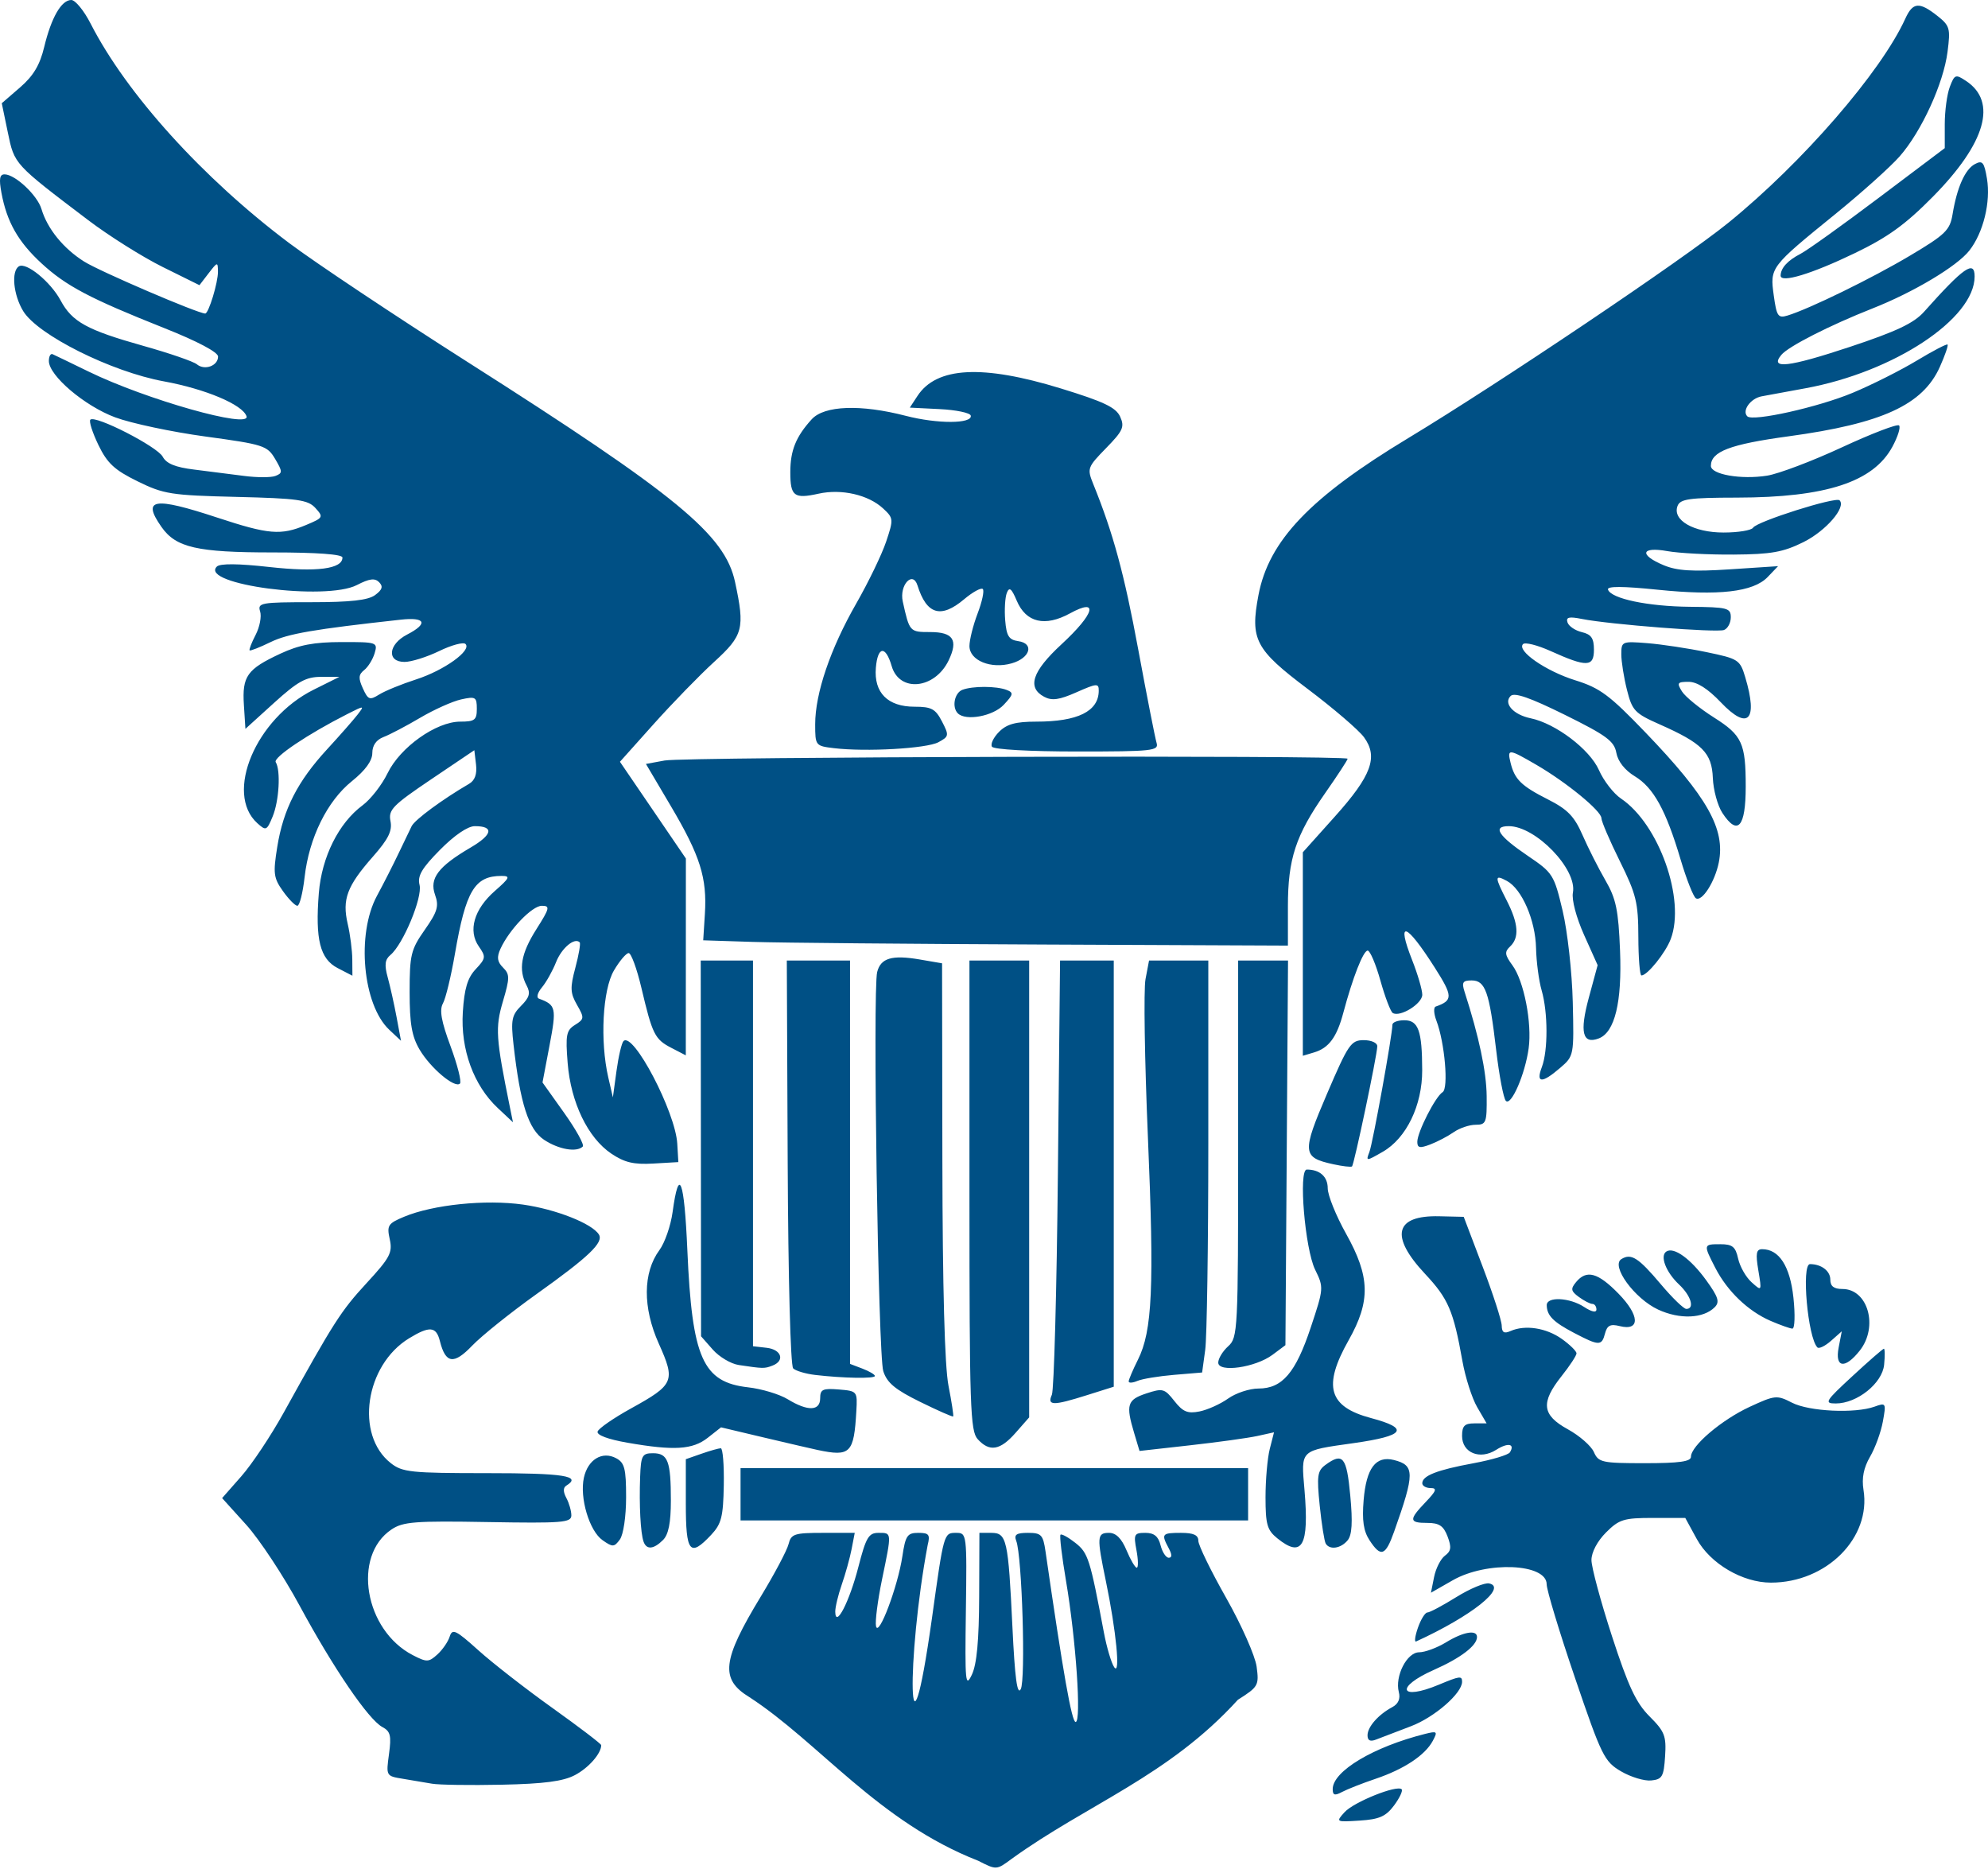 <svg width="100" height="94" viewBox="0 0 100 94" fill="none" xmlns="http://www.w3.org/2000/svg">
<path d="M37.699 85.359C36.21 84.453 36.317 83.51 38.275 80.287C38.961 79.156 39.587 77.976 39.665 77.663C39.795 77.146 39.953 77.094 41.402 77.094H42.995L42.838 77.908C42.751 78.355 42.529 79.158 42.343 79.691C42.158 80.225 42.01 80.844 42.015 81.068C42.031 81.909 42.727 80.559 43.176 78.816C43.561 77.321 43.694 77.094 44.19 77.094C44.868 77.094 44.864 77.039 44.366 79.445C44.15 80.493 44.014 81.547 44.065 81.788C44.19 82.374 45.163 79.794 45.391 78.273C45.547 77.23 45.64 77.094 46.192 77.094C46.729 77.094 46.795 77.18 46.664 77.704C45.592 83.404 45.656 90.073 46.879 81.387C47.477 77.086 47.474 77.094 48.096 77.094C48.633 77.094 48.639 77.141 48.585 81.036C48.535 84.609 48.563 84.908 48.886 84.228C49.135 83.705 49.246 82.509 49.254 80.286L49.266 77.094H49.864C50.642 77.094 50.716 77.425 50.927 81.832C51.049 84.387 51.167 85.275 51.344 84.959C51.6 84.502 51.412 78.261 51.119 77.499C50.998 77.182 51.126 77.094 51.71 77.094C52.38 77.094 52.469 77.189 52.592 78.033C53.481 84.173 53.911 86.606 54.106 86.606C54.406 86.606 54.123 82.46 53.622 79.506C53.414 78.285 53.29 77.242 53.345 77.187C53.399 77.132 53.736 77.316 54.091 77.596C54.736 78.103 54.828 78.392 55.527 82.1C55.67 82.858 55.904 83.646 56.048 83.853C56.37 84.316 56.148 82.026 55.627 79.518C55.164 77.289 55.177 77.094 55.786 77.094C56.136 77.094 56.416 77.373 56.666 77.97C56.867 78.452 57.099 78.846 57.181 78.846C57.264 78.846 57.257 78.452 57.167 77.97C57.015 77.164 57.051 77.094 57.612 77.094C58.054 77.094 58.266 77.267 58.379 77.72C58.466 78.064 58.651 78.346 58.791 78.346C58.961 78.346 58.96 78.186 58.786 77.862C58.403 77.147 58.445 77.094 59.403 77.094C60.039 77.094 60.279 77.204 60.279 77.495C60.279 77.715 60.909 79.008 61.679 80.367C62.449 81.727 63.138 83.283 63.211 83.825C63.337 84.765 63.294 84.84 62.269 85.488C58.777 89.333 54.704 90.735 50.885 93.492C50.13 94.054 50.122 94.055 49.211 93.588C44.181 91.625 41.208 87.642 37.699 85.359ZM67.635 91.142C68.099 90.63 70.272 89.757 70.505 89.99C70.575 90.061 70.404 90.426 70.124 90.803C69.712 91.356 69.383 91.502 68.398 91.565C67.195 91.643 67.186 91.638 67.635 91.142ZM67.037 89.983C67.037 89.081 69.084 87.858 71.685 87.205C72.294 87.052 72.325 87.081 72.071 87.556C71.684 88.278 70.63 88.978 69.198 89.462C68.527 89.689 67.767 89.988 67.508 90.126C67.139 90.323 67.037 90.292 67.037 89.983ZM21.732 89.71C21.388 89.649 20.726 89.538 20.261 89.462C19.42 89.325 19.417 89.319 19.567 88.221C19.694 87.294 19.641 87.077 19.233 86.859C18.533 86.484 16.764 83.89 15.069 80.752C14.259 79.254 13.052 77.425 12.385 76.687L11.173 75.346L12.141 74.246C12.674 73.641 13.631 72.204 14.268 71.053C16.794 66.489 17.148 65.936 18.436 64.538C19.619 63.255 19.753 63.002 19.605 62.328C19.452 61.632 19.514 61.535 20.326 61.196C21.785 60.587 24.422 60.317 26.311 60.584C27.96 60.818 29.784 61.538 30.125 62.088C30.373 62.49 29.628 63.202 26.988 65.085C25.68 66.018 24.225 67.185 23.753 67.677C22.826 68.646 22.413 68.587 22.127 67.447C21.942 66.709 21.61 66.679 20.579 67.308C18.365 68.658 17.849 72.165 19.656 73.586C20.242 74.047 20.666 74.091 24.519 74.091C28.377 74.091 29.274 74.232 28.489 74.717C28.322 74.82 28.322 75.027 28.489 75.341C28.628 75.599 28.74 75.993 28.74 76.217C28.74 76.579 28.281 76.615 24.548 76.551C20.868 76.487 20.274 76.533 19.692 76.924C17.704 78.259 18.338 81.99 20.766 83.245C21.466 83.607 21.565 83.604 21.998 83.212C22.258 82.977 22.538 82.572 22.62 82.311C22.753 81.894 22.924 81.976 24.066 83.003C24.778 83.644 26.459 84.953 27.802 85.911C29.144 86.87 30.242 87.707 30.242 87.772C30.242 88.193 29.607 88.916 28.921 89.277C28.325 89.591 27.365 89.716 25.236 89.761C23.653 89.794 22.076 89.771 21.732 89.71ZM81.539 89.087C80.701 88.595 80.563 88.316 79.224 84.384C78.441 82.085 77.8 79.968 77.8 79.68C77.8 78.631 74.783 78.502 73.075 79.479L71.979 80.105L72.137 79.315C72.224 78.88 72.471 78.397 72.685 78.24C72.994 78.014 73.021 77.815 72.815 77.275C72.612 76.741 72.393 76.594 71.799 76.594C70.869 76.594 70.857 76.439 71.715 75.543C72.251 74.984 72.302 74.841 71.965 74.841C71.733 74.841 71.543 74.733 71.543 74.6C71.543 74.221 72.28 73.932 74.112 73.594C75.043 73.422 75.87 73.175 75.951 73.044C76.22 72.609 75.85 72.543 75.257 72.92C74.444 73.436 73.545 73.069 73.545 72.221C73.545 71.715 73.669 71.588 74.162 71.588H74.78L74.306 70.774C74.045 70.327 73.711 69.284 73.563 68.457C73.11 65.916 72.855 65.321 71.678 64.063C69.901 62.163 70.16 61.118 72.398 61.171L73.628 61.2L74.579 63.703C75.103 65.08 75.535 66.415 75.539 66.671C75.546 67.019 75.657 67.087 75.986 66.942C76.716 66.619 77.781 66.784 78.562 67.34C78.969 67.63 79.302 67.957 79.302 68.066C79.302 68.175 78.964 68.69 78.551 69.21C77.489 70.547 77.561 71.168 78.864 71.884C79.449 72.205 80.039 72.721 80.175 73.029C80.405 73.552 80.579 73.59 82.741 73.59C84.48 73.59 85.059 73.508 85.059 73.264C85.059 72.718 86.608 71.404 88.016 70.754C89.289 70.166 89.381 70.157 90.144 70.549C91.004 70.99 93.311 71.1 94.291 70.747C94.869 70.538 94.882 70.56 94.711 71.498C94.614 72.029 94.324 72.825 94.066 73.267C93.745 73.82 93.642 74.34 93.737 74.93C94.129 77.343 91.879 79.597 89.08 79.597C87.652 79.597 86.03 78.644 85.353 77.407L84.772 76.343H83.144C81.679 76.343 81.444 76.416 80.785 77.075C80.349 77.511 80.053 78.071 80.053 78.462C80.053 78.823 80.518 80.547 81.086 82.293C81.907 84.816 82.295 85.644 82.975 86.324C83.738 87.087 83.824 87.308 83.757 88.333C83.691 89.354 83.612 89.492 83.057 89.547C82.713 89.582 82.03 89.375 81.539 89.087ZM68.789 87.276C68.789 86.852 69.332 86.234 70.038 85.857C70.337 85.696 70.451 85.436 70.364 85.106C70.155 84.305 70.768 83.102 71.385 83.101C71.678 83.1 72.287 82.875 72.738 82.6C73.61 82.068 74.296 81.951 74.296 82.333C74.296 82.764 73.477 83.388 72.131 83.984C70.158 84.856 70.393 85.559 72.38 84.729C73.431 84.29 73.545 84.275 73.545 84.584C73.545 85.164 72.153 86.373 70.969 86.821C70.252 87.092 69.468 87.392 69.227 87.487C68.925 87.607 68.789 87.542 68.789 87.276ZM71.323 81.869C71.471 81.445 71.686 81.099 71.801 81.099C71.916 81.099 72.57 80.751 73.255 80.325C73.939 79.9 74.682 79.59 74.905 79.637C75.838 79.834 74.022 81.279 71.236 82.555C71.137 82.601 71.176 82.292 71.323 81.869ZM68.89 77.467C68.587 77.005 68.508 76.469 68.593 75.452C68.727 73.835 69.205 73.201 70.117 73.43C71.17 73.695 71.171 74.091 70.127 77.032C69.691 78.259 69.462 78.34 68.89 77.467ZM30.312 77.465C29.646 76.999 29.148 75.334 29.371 74.318C29.572 73.404 30.296 72.967 30.993 73.34C31.418 73.567 31.494 73.864 31.494 75.303C31.494 76.265 31.358 77.184 31.181 77.427C30.895 77.817 30.819 77.82 30.312 77.465ZM32.371 77.532C32.22 77.099 32.146 75.693 32.2 74.278C32.24 73.204 32.302 73.089 32.844 73.089C33.597 73.089 33.746 73.484 33.746 75.47C33.746 76.58 33.628 77.177 33.353 77.452C32.879 77.926 32.518 77.956 32.371 77.532ZM34.498 75.617V73.389L35.286 73.114C35.719 72.963 36.157 72.839 36.257 72.839C36.358 72.839 36.426 73.675 36.408 74.697C36.379 76.292 36.289 76.645 35.768 77.2C34.699 78.337 34.498 78.085 34.498 75.617ZM64.249 77.367C63.74 76.955 63.658 76.668 63.658 75.302C63.658 74.429 63.754 73.338 63.871 72.876L64.085 72.037L63.246 72.222C62.784 72.323 61.262 72.534 59.863 72.69L57.32 72.975L57.047 72.064C56.623 70.649 56.701 70.399 57.66 70.083C58.486 69.81 58.58 69.835 59.073 70.463C59.502 71.008 59.741 71.107 60.337 70.988C60.741 70.907 61.39 70.615 61.778 70.338C62.166 70.062 62.853 69.835 63.305 69.835C64.499 69.835 65.173 69.049 65.933 66.764C66.588 64.798 66.592 64.751 66.154 63.859C65.641 62.812 65.308 58.822 65.734 58.822C66.389 58.822 66.787 59.178 66.787 59.763C66.787 60.114 67.203 61.144 67.711 62.052C68.922 64.217 68.951 65.436 67.836 67.411C66.53 69.725 66.827 70.751 68.966 71.321C70.927 71.843 70.672 72.215 68.104 72.579C65.357 72.969 65.445 72.885 65.619 74.948C65.857 77.761 65.505 78.383 64.249 77.367ZM66.688 77.637C66.617 77.523 66.481 76.661 66.384 75.722C66.231 74.23 66.268 73.972 66.671 73.677C67.55 73.035 67.739 73.267 67.921 75.218C68.048 76.57 68.01 77.202 67.787 77.471C67.447 77.881 66.89 77.965 66.688 77.637ZM37.251 75.154L37.251 73.84H50.016H62.782L62.782 75.154V76.469H50.017H37.251L37.251 75.154ZM41.131 72.926C40.855 72.868 39.649 72.588 38.449 72.304L36.269 71.787L35.6 72.313C34.839 72.911 33.906 72.969 31.565 72.561C30.582 72.39 30.004 72.174 30.061 71.998C30.112 71.841 30.867 71.319 31.74 70.837C33.912 69.637 33.986 69.465 33.138 67.575C32.324 65.763 32.336 64.006 33.17 62.873C33.442 62.504 33.74 61.642 33.833 60.96C34.152 58.613 34.42 59.306 34.575 62.878C34.812 68.311 35.346 69.516 37.63 69.774C38.312 69.851 39.209 70.121 39.624 70.374C40.636 70.991 41.256 70.971 41.256 70.321C41.256 69.878 41.388 69.816 42.194 69.883C43.121 69.96 43.132 69.974 43.076 70.962C42.955 73.095 42.779 73.273 41.131 72.926ZM49.179 72.381C48.806 71.969 48.765 70.752 48.765 60.116V48.309H50.267H51.769V59.797V71.286L51.087 72.062C50.309 72.949 49.774 73.038 49.179 72.381ZM46.278 70.503C45.024 69.886 44.615 69.544 44.43 68.959C44.175 68.154 43.895 49.801 44.123 48.889C44.3 48.185 44.867 48.017 46.263 48.256L47.388 48.449L47.403 58.329C47.413 64.79 47.519 68.723 47.711 69.695C47.871 70.512 47.977 71.207 47.946 71.239C47.914 71.27 47.164 70.939 46.278 70.503ZM52.911 70.148C53.018 69.907 53.155 64.895 53.214 59.01L53.323 48.309H54.673H56.024V59.026V69.744L54.688 70.165C52.967 70.708 52.664 70.705 52.911 70.148ZM93.183 69.21C94.003 68.452 94.714 67.833 94.763 67.833C94.813 67.833 94.818 68.195 94.775 68.638C94.684 69.571 93.417 70.586 92.344 70.586C91.744 70.586 91.81 70.477 93.183 69.21ZM56.775 69.477C56.775 69.388 56.984 68.897 57.24 68.386C57.966 66.937 58.064 64.746 57.742 57.195C57.578 53.34 57.523 49.764 57.621 49.248L57.799 48.309H59.289H60.78V57.535C60.78 62.61 60.71 67.272 60.624 67.895L60.469 69.029L59.06 69.147C58.285 69.212 57.454 69.349 57.213 69.452C56.972 69.555 56.775 69.566 56.775 69.477ZM41.005 69.152C40.524 69.095 40.025 68.947 39.898 68.822C39.764 68.692 39.647 64.28 39.622 58.453L39.578 48.309H41.168H42.758V58.453V68.596L43.383 68.834C43.727 68.965 44.009 69.131 44.009 69.204C44.009 69.345 42.42 69.318 41.005 69.152ZM37.16 68.652C36.765 68.593 36.177 68.244 35.853 67.876L35.264 67.207L35.256 57.758L35.248 48.309L36.562 48.309L37.877 48.309V58.008V67.708L38.565 67.787C39.312 67.873 39.496 68.437 38.857 68.682C38.452 68.838 38.396 68.837 37.16 68.652ZM61.28 68.531C61.28 68.327 61.505 67.957 61.781 67.708C62.265 67.27 62.281 66.937 62.281 57.782V48.309H63.536H64.79L64.725 57.981L64.659 67.654L64.012 68.137C63.153 68.779 61.28 69.048 61.28 68.531ZM92.488 67.77L92.645 66.957L92.105 67.435C91.807 67.698 91.499 67.848 91.419 67.768C90.934 67.283 90.604 63.578 91.046 63.578C91.617 63.578 92.068 63.921 92.068 64.356C92.068 64.691 92.246 64.829 92.679 64.829C93.962 64.829 94.496 66.724 93.552 67.924C92.805 68.873 92.289 68.798 92.488 67.77ZM79.177 67.037C78.129 66.488 77.811 66.165 77.804 65.643C77.799 65.199 78.955 65.255 79.686 65.734C80.065 65.982 80.303 66.031 80.303 65.859C80.303 65.706 80.212 65.58 80.101 65.58C79.99 65.58 79.684 65.424 79.422 65.232C79.017 64.936 78.996 64.823 79.28 64.481C79.806 63.846 80.377 64.002 81.413 65.062C82.486 66.161 82.514 66.956 81.469 66.694C81.006 66.578 80.842 66.66 80.736 67.064C80.57 67.7 80.439 67.697 79.177 67.037ZM89.064 66.433C87.933 65.943 86.889 64.943 86.288 63.776C85.675 62.583 85.676 62.577 86.541 62.577C87.144 62.577 87.3 62.704 87.431 63.301C87.519 63.7 87.823 64.235 88.108 64.49C88.624 64.954 88.624 64.953 88.447 63.891C88.305 63.039 88.343 62.827 88.639 62.827C89.493 62.827 90.042 63.678 90.213 65.267C90.305 66.129 90.281 66.827 90.16 66.822C90.039 66.817 89.546 66.641 89.064 66.433ZM83.408 65.865C82.216 65.311 81.014 63.662 81.559 63.325C82.053 63.02 82.411 63.248 83.548 64.596C84.12 65.275 84.694 65.831 84.824 65.831C85.26 65.831 85.064 65.171 84.457 64.601C83.794 63.978 83.481 63.154 83.826 62.941C84.207 62.705 85.045 63.312 85.825 64.389C86.437 65.234 86.515 65.483 86.252 65.747C85.679 66.319 84.495 66.368 83.408 65.865ZM67.072 58.556C65.501 58.215 65.479 57.977 66.754 55.005C67.823 52.512 67.959 52.314 68.599 52.314C68.99 52.314 69.285 52.45 69.28 52.627C69.263 53.122 68.113 58.583 68.008 58.665C67.956 58.706 67.535 58.657 67.072 58.556ZM30.749 58.02C29.57 57.225 28.714 55.452 28.555 53.474C28.441 52.051 28.485 51.821 28.924 51.547C29.394 51.253 29.4 51.194 29.025 50.541C28.683 49.945 28.671 49.681 28.942 48.669C29.115 48.021 29.213 47.447 29.16 47.394C28.901 47.135 28.252 47.678 27.971 48.39C27.798 48.827 27.478 49.399 27.26 49.66C27.035 49.929 26.971 50.174 27.113 50.227C27.97 50.544 28.002 50.688 27.642 52.581L27.289 54.442L28.38 55.974C28.98 56.817 29.401 57.578 29.314 57.664C29.01 57.968 28.106 57.812 27.373 57.329C26.583 56.807 26.166 55.513 25.831 52.534C25.693 51.305 25.741 51.058 26.211 50.588C26.634 50.166 26.694 49.947 26.493 49.571C26.064 48.768 26.203 47.961 26.983 46.731C27.653 45.675 27.68 45.556 27.255 45.556C26.766 45.556 25.614 46.754 25.172 47.724C24.981 48.144 25.012 48.372 25.303 48.662C25.647 49.006 25.647 49.18 25.297 50.367C24.906 51.697 24.939 52.191 25.65 55.693L25.803 56.444L25.037 55.726C23.823 54.588 23.162 52.772 23.281 50.9C23.357 49.718 23.518 49.181 23.93 48.743C24.438 48.202 24.449 48.119 24.087 47.602C23.533 46.811 23.843 45.732 24.887 44.815C25.645 44.15 25.688 44.054 25.228 44.054C23.875 44.054 23.431 44.797 22.883 47.976C22.689 49.1 22.418 50.221 22.28 50.467C22.096 50.796 22.197 51.364 22.665 52.624C23.013 53.565 23.226 54.408 23.137 54.497C22.881 54.752 21.656 53.721 21.106 52.788C20.716 52.126 20.605 51.488 20.605 49.894C20.605 48.022 20.669 47.758 21.366 46.765C22.008 45.849 22.088 45.575 21.883 45C21.591 44.18 22.041 43.583 23.672 42.627C24.78 41.978 24.864 41.551 23.883 41.551C23.53 41.551 22.856 42.01 22.135 42.74C21.211 43.675 20.991 44.053 21.105 44.51C21.261 45.135 20.275 47.502 19.639 48.03C19.363 48.259 19.33 48.528 19.501 49.149C19.625 49.599 19.827 50.502 19.949 51.157L20.171 52.346L19.582 51.793C18.246 50.538 17.919 46.984 18.962 45.055C19.297 44.436 19.784 43.478 20.045 42.928C20.306 42.377 20.604 41.757 20.707 41.551C20.869 41.224 22.252 40.205 23.597 39.421C23.887 39.252 24.002 38.933 23.945 38.45L23.86 37.731L21.687 39.196C19.747 40.505 19.528 40.73 19.642 41.299C19.74 41.79 19.536 42.201 18.753 43.09C17.454 44.565 17.204 45.232 17.489 46.461C17.614 46.996 17.718 47.802 17.721 48.253L17.727 49.073L16.987 48.69C16.097 48.23 15.851 47.25 16.038 44.916C16.183 43.103 17.038 41.39 18.239 40.502C18.647 40.2 19.212 39.474 19.496 38.888C20.129 37.581 21.942 36.294 23.151 36.294C23.88 36.294 23.985 36.213 23.985 35.649C23.985 35.055 23.921 35.017 23.198 35.176C22.765 35.271 21.836 35.687 21.134 36.101C20.433 36.515 19.604 36.95 19.293 37.068C18.927 37.208 18.728 37.491 18.728 37.873C18.728 38.263 18.38 38.743 17.7 39.29C16.458 40.288 15.546 42.139 15.322 44.117C15.232 44.908 15.069 45.556 14.958 45.556C14.848 45.556 14.521 45.224 14.232 44.818C13.761 44.157 13.732 43.926 13.947 42.591C14.251 40.703 14.969 39.297 16.449 37.69C17.092 36.991 17.783 36.205 17.985 35.943C18.345 35.477 18.334 35.476 17.477 35.91C15.492 36.915 13.726 38.102 13.87 38.333C14.127 38.75 14.04 40.284 13.713 41.071C13.421 41.778 13.379 41.795 12.942 41.4C11.283 39.898 12.87 36.136 15.773 34.69L17.074 34.042H16.152C15.39 34.042 14.977 34.27 13.787 35.349L12.345 36.657L12.268 35.455C12.176 34.01 12.426 33.657 14.098 32.878C15.047 32.435 15.791 32.294 17.181 32.292C18.963 32.289 19.008 32.305 18.845 32.853C18.753 33.162 18.517 33.544 18.32 33.7C18.032 33.927 18.019 34.109 18.253 34.622C18.515 35.198 18.597 35.228 19.074 34.93C19.366 34.748 20.203 34.406 20.934 34.17C22.343 33.715 23.739 32.713 23.416 32.389C23.31 32.282 22.715 32.442 22.095 32.743C21.475 33.044 20.689 33.291 20.349 33.291C19.443 33.291 19.527 32.407 20.48 31.914C21.55 31.361 21.411 31.028 20.167 31.165C15.776 31.648 14.476 31.872 13.611 32.294C13.067 32.559 12.593 32.746 12.556 32.709C12.52 32.672 12.656 32.32 12.86 31.927C13.064 31.534 13.165 31.004 13.084 30.75C12.948 30.319 13.126 30.287 15.66 30.287C17.63 30.287 18.517 30.188 18.868 29.928C19.232 29.66 19.282 29.497 19.07 29.281C18.856 29.064 18.581 29.099 17.953 29.424C16.386 30.234 10.009 29.395 10.907 28.496C11.069 28.335 11.978 28.342 13.549 28.517C15.932 28.783 17.226 28.615 17.226 28.041C17.226 27.878 15.945 27.784 13.714 27.784C9.916 27.784 8.849 27.54 8.123 26.503C7.124 25.077 7.724 24.976 10.928 26.032C13.518 26.885 14.123 26.936 15.394 26.405C16.261 26.042 16.281 26.008 15.868 25.552C15.493 25.137 14.991 25.066 11.889 24.991C8.604 24.912 8.235 24.854 6.919 24.207C5.759 23.638 5.396 23.301 4.95 22.38C4.65 21.758 4.467 21.186 4.545 21.108C4.79 20.863 7.911 22.459 8.184 22.969C8.37 23.318 8.821 23.502 9.769 23.617C10.498 23.706 11.624 23.849 12.271 23.935C12.919 24.021 13.63 24.022 13.851 23.938C14.219 23.796 14.218 23.723 13.838 23.079C13.444 22.413 13.257 22.353 10.338 21.955C8.642 21.724 6.598 21.29 5.795 20.991C4.256 20.419 2.458 18.891 2.458 18.156C2.458 17.922 2.543 17.768 2.646 17.814C2.749 17.859 3.566 18.254 4.461 18.69C7.349 20.098 12.614 21.586 12.4 20.935C12.209 20.354 10.336 19.563 8.242 19.18C5.604 18.698 1.9 16.848 1.168 15.648C0.671 14.832 0.556 13.639 0.951 13.395C1.317 13.169 2.542 14.17 3.047 15.107C3.63 16.191 4.37 16.597 7.219 17.398C8.524 17.765 9.731 18.18 9.902 18.322C10.294 18.647 10.969 18.401 10.969 17.932C10.969 17.713 9.935 17.166 8.278 16.507C4.513 15.011 3.325 14.384 2.084 13.241C0.911 12.159 0.344 11.161 0.073 9.699C-0.059 8.988 -0.018 8.763 0.24 8.77C0.778 8.784 1.881 9.825 2.086 10.513C2.384 11.508 3.185 12.494 4.232 13.155C5.013 13.648 9.956 15.769 10.323 15.769C10.494 15.769 10.969 14.208 10.963 13.667C10.958 13.159 10.942 13.162 10.495 13.742L10.033 14.343L8.186 13.429C7.169 12.925 5.484 11.866 4.441 11.075C0.692 8.233 0.727 8.271 0.394 6.663L0.089 5.192L1.007 4.398C1.679 3.817 2.005 3.272 2.223 2.365C2.58 0.882 3.088 0 3.586 0C3.787 0 4.225 0.535 4.559 1.189C6.363 4.719 10.198 8.958 14.539 12.22C15.829 13.19 19.874 15.886 23.528 18.212C34.066 24.918 36.463 26.889 36.974 29.269C37.477 31.615 37.389 31.95 35.919 33.293C35.187 33.962 33.822 35.366 32.886 36.411L31.184 38.313L32.843 40.745L34.501 43.178L34.499 48.128L34.497 53.078L33.777 52.705C32.938 52.272 32.818 52.033 32.264 49.686C32.037 48.722 31.748 47.934 31.623 47.934C31.499 47.934 31.165 48.328 30.882 48.81C30.312 49.78 30.176 52.36 30.598 54.191L30.829 55.193L31.011 53.862C31.111 53.13 31.27 52.454 31.364 52.36C31.854 51.873 33.976 55.924 34.068 57.523L34.122 58.447L32.861 58.52C31.879 58.578 31.413 58.467 30.749 58.02ZM68.883 57.939C69.055 57.491 70.041 52.04 70.041 51.538C70.041 51.414 70.309 51.313 70.638 51.313C71.347 51.313 71.534 51.834 71.539 53.825C71.544 55.593 70.745 57.245 69.557 57.927C68.716 58.411 68.701 58.411 68.883 57.939ZM71.293 57.429C71.293 56.94 72.202 55.153 72.566 54.929C72.873 54.739 72.674 52.438 72.254 51.334C72.121 50.984 72.104 50.665 72.216 50.626C73.096 50.314 73.091 50.109 72.163 48.653C70.722 46.392 70.223 46.23 71.033 48.286C71.313 48.997 71.543 49.782 71.543 50.03C71.543 50.484 70.424 51.174 70.057 50.947C69.949 50.88 69.67 50.147 69.437 49.317C69.204 48.487 68.916 47.809 68.797 47.809C68.575 47.809 68.044 49.164 67.57 50.942C67.244 52.166 66.841 52.711 66.099 52.931L65.535 53.099V47.982V42.865L67.145 41.069C68.992 39.01 69.337 38.07 68.611 37.078C68.346 36.716 67.07 35.622 65.775 34.647C63.137 32.66 62.879 32.169 63.303 29.93C63.822 27.194 65.897 25.017 70.831 22.038C75.442 19.253 84.657 13.055 86.937 11.206C90.665 8.182 94.619 3.622 95.84 0.939C96.217 0.109 96.539 0.079 97.443 0.79C98.08 1.292 98.118 1.421 97.965 2.605C97.76 4.203 96.656 6.611 95.557 7.864C95.095 8.39 93.642 9.694 92.328 10.76C89.039 13.431 89.029 13.444 89.223 14.857C89.367 15.906 89.44 16.014 89.912 15.871C91.011 15.537 94.156 14 96.076 12.858C97.86 11.797 98.085 11.578 98.217 10.78C98.438 9.432 98.844 8.518 99.34 8.253C99.721 8.049 99.808 8.153 99.948 8.986C100.146 10.154 99.764 11.71 99.059 12.605C98.439 13.394 96.254 14.699 94.195 15.511C92.048 16.358 89.96 17.421 89.606 17.847C88.995 18.583 89.964 18.471 93.042 17.45C95.396 16.669 96.272 16.254 96.783 15.681C98.774 13.447 99.327 13.061 99.327 13.904C99.327 16.031 95.27 18.711 90.816 19.528C89.921 19.692 88.931 19.874 88.615 19.933C88.054 20.037 87.61 20.656 87.893 20.939C88.169 21.215 91.457 20.481 93.192 19.757C94.157 19.354 95.608 18.625 96.416 18.137C97.225 17.649 97.922 17.285 97.966 17.329C98.01 17.373 97.836 17.877 97.579 18.45C96.722 20.364 94.678 21.302 89.963 21.945C87.022 22.345 86.061 22.712 86.061 23.431C86.061 23.865 87.582 24.13 88.888 23.923C89.467 23.831 91.161 23.19 92.654 22.497C94.146 21.805 95.439 21.31 95.526 21.397C95.614 21.485 95.463 21.967 95.191 22.469C94.229 24.244 91.854 25.02 87.367 25.027C84.972 25.03 84.519 25.094 84.384 25.445C84.11 26.16 85.188 26.783 86.699 26.783C87.433 26.783 88.101 26.674 88.183 26.54C88.378 26.226 92.342 24.971 92.534 25.163C92.88 25.509 91.844 26.706 90.713 27.267C89.695 27.771 89.095 27.879 87.209 27.892C85.958 27.902 84.455 27.823 83.87 27.718C82.545 27.481 82.435 27.905 83.686 28.427C84.36 28.709 85.136 28.757 87.003 28.635L89.44 28.475L88.917 29.021C88.195 29.775 86.454 29.975 83.367 29.658C81.624 29.48 80.826 29.477 80.884 29.651C81.037 30.109 82.886 30.498 84.997 30.518C86.899 30.536 87.062 30.577 87.062 31.046C87.062 31.326 86.909 31.613 86.721 31.685C86.355 31.826 80.954 31.406 79.572 31.13C78.923 31 78.76 31.039 78.849 31.306C78.912 31.495 79.237 31.714 79.571 31.793C80.044 31.905 80.178 32.1 80.178 32.676C80.178 33.554 79.818 33.565 77.989 32.74C77.335 32.446 76.716 32.29 76.612 32.394C76.279 32.728 77.755 33.752 79.238 34.214C80.486 34.603 80.961 34.957 82.779 36.849C85.883 40.079 86.795 41.696 86.459 43.375C86.264 44.349 85.613 45.368 85.306 45.178C85.179 45.099 84.833 44.223 84.538 43.23C83.8 40.746 83.177 39.614 82.233 39.042C81.733 38.739 81.383 38.294 81.305 37.863C81.198 37.274 80.81 36.988 78.717 35.953C76.967 35.088 76.178 34.813 75.987 35.004C75.614 35.377 76.125 35.946 76.993 36.125C78.248 36.384 79.969 37.688 80.428 38.728C80.666 39.267 81.166 39.913 81.54 40.164C83.45 41.448 84.794 45.243 84.041 47.229C83.779 47.923 82.864 49.06 82.568 49.06C82.485 49.06 82.415 48.187 82.412 47.12C82.408 45.392 82.306 44.976 81.48 43.31C80.971 42.281 80.554 41.309 80.554 41.15C80.554 40.787 78.796 39.346 77.278 38.464C75.883 37.653 75.808 37.647 75.983 38.359C76.189 39.201 76.519 39.525 77.868 40.208C78.856 40.709 79.192 41.056 79.606 42.004C79.888 42.649 80.406 43.672 80.756 44.277C81.291 45.2 81.409 45.765 81.491 47.812C81.595 50.402 81.228 51.917 80.423 52.226C79.604 52.54 79.45 51.919 79.918 50.188L80.364 48.542L79.683 47.025C79.29 46.148 79.052 45.25 79.12 44.895C79.344 43.722 77.25 41.551 75.894 41.551C75.05 41.551 75.363 42.035 76.865 43.053C78.113 43.898 78.173 43.994 78.603 45.806C78.848 46.839 79.077 48.903 79.113 50.396C79.177 53.092 79.173 53.112 78.475 53.712C77.56 54.499 77.248 54.486 77.556 53.674C77.873 52.841 77.868 50.918 77.547 49.809C77.407 49.328 77.281 48.372 77.266 47.683C77.235 46.28 76.552 44.708 75.797 44.304C75.174 43.97 75.174 44.083 75.798 45.305C76.383 46.453 76.433 47.163 75.958 47.606C75.673 47.873 75.692 48.025 76.081 48.554C76.658 49.342 77.069 51.45 76.894 52.726C76.716 54.024 76.017 55.637 75.749 55.369C75.631 55.251 75.41 54.092 75.258 52.795C74.915 49.873 74.716 49.31 74.023 49.31C73.58 49.31 73.519 49.408 73.668 49.873C74.396 52.13 74.77 53.896 74.782 55.13C74.796 56.465 74.755 56.569 74.227 56.569C73.913 56.569 73.418 56.737 73.125 56.941C72.833 57.146 72.301 57.425 71.943 57.561C71.42 57.76 71.293 57.734 71.293 57.429ZM37.877 47.373L35.373 47.292L35.457 45.965C35.571 44.15 35.221 43.04 33.749 40.55L32.492 38.422L33.432 38.249C34.453 38.06 67.788 37.974 67.788 38.16C67.788 38.222 67.28 39 66.659 39.888C65.174 42.012 64.784 43.197 64.784 45.587V47.558L52.582 47.505C45.871 47.476 39.253 47.417 37.877 47.373ZM86.638 40.886C86.399 40.521 86.183 39.73 86.159 39.13C86.109 37.862 85.632 37.382 83.479 36.43C82.232 35.878 82.102 35.74 81.84 34.7C81.683 34.078 81.555 33.271 81.555 32.906C81.555 32.26 81.588 32.246 82.869 32.348C83.592 32.406 84.933 32.609 85.849 32.8C87.447 33.132 87.526 33.182 87.789 34.061C88.442 36.242 87.931 36.764 86.556 35.318C85.912 34.641 85.363 34.292 84.942 34.292C84.375 34.292 84.338 34.345 84.606 34.775C84.771 35.04 85.496 35.63 86.215 36.086C87.631 36.982 87.813 37.376 87.813 39.559C87.813 41.606 87.409 42.063 86.638 40.886ZM41.944 37.628C41.02 37.517 41.005 37.498 41.005 36.427C41.005 34.874 41.768 32.63 43.064 30.366C43.68 29.29 44.359 27.885 44.574 27.243C44.952 26.116 44.947 26.059 44.424 25.574C43.683 24.884 42.329 24.574 41.177 24.829C39.942 25.102 39.754 24.96 39.754 23.748C39.754 22.657 40.036 21.96 40.83 21.088C41.463 20.393 43.294 20.326 45.563 20.914C47.154 21.326 48.93 21.319 48.83 20.901C48.797 20.763 48.094 20.617 47.268 20.576L45.765 20.501L46.151 19.913C47.112 18.447 49.419 18.326 53.36 19.536C55.524 20.201 56.133 20.49 56.345 20.956C56.578 21.469 56.491 21.665 55.638 22.538C54.697 23.502 54.676 23.562 54.993 24.345C55.999 26.829 56.548 28.847 57.256 32.668C57.689 35.007 58.104 37.117 58.177 37.358C58.3 37.763 57.997 37.796 54.178 37.796C51.798 37.796 49.983 37.694 49.897 37.555C49.815 37.422 49.977 37.084 50.258 36.804C50.645 36.416 51.093 36.294 52.128 36.294C54.212 36.294 55.26 35.777 55.269 34.744C55.273 34.357 55.176 34.363 54.15 34.817C53.28 35.202 52.912 35.253 52.523 35.044C51.652 34.579 51.921 33.766 53.396 32.404C55.068 30.86 55.292 30.044 53.823 30.849C52.564 31.538 51.611 31.313 51.146 30.216C50.88 29.588 50.769 29.502 50.644 29.823C50.556 30.049 50.519 30.669 50.563 31.199C50.628 31.988 50.748 32.179 51.22 32.246C52.038 32.362 51.822 33.096 50.891 33.362C49.846 33.661 48.765 33.219 48.765 32.492C48.765 32.183 48.95 31.446 49.176 30.853C49.403 30.26 49.52 29.707 49.437 29.625C49.355 29.542 48.928 29.775 48.491 30.144C47.327 31.122 46.611 30.909 46.152 29.445C45.913 28.683 45.229 29.429 45.411 30.253C45.749 31.779 45.758 31.789 46.787 31.789C47.949 31.789 48.21 32.187 47.72 33.211C47.024 34.661 45.243 34.842 44.853 33.501C44.547 32.45 44.148 32.494 44.057 33.589C43.953 34.839 44.655 35.544 46.005 35.544C46.854 35.544 47.056 35.652 47.383 36.285C47.748 36.99 47.739 37.041 47.202 37.33C46.611 37.648 43.555 37.821 41.944 37.628ZM48.181 35.877C47.871 35.568 48.011 34.847 48.41 34.694C48.925 34.497 50.114 34.499 50.635 34.699C50.996 34.838 50.978 34.928 50.487 35.45C49.951 36.021 48.579 36.275 48.181 35.877ZM89.569 13.861C89.575 13.479 89.92 13.101 90.566 12.768C90.91 12.59 92.684 11.321 94.508 9.947L97.825 7.45V6.244C97.825 5.581 97.939 4.737 98.079 4.369C98.318 3.742 98.37 3.723 98.893 4.069C100.484 5.119 99.889 7.197 97.225 9.896C95.847 11.291 94.966 11.929 93.31 12.727C91.131 13.779 89.562 14.254 89.569 13.861Z" fill="#005085"/>
</svg>
